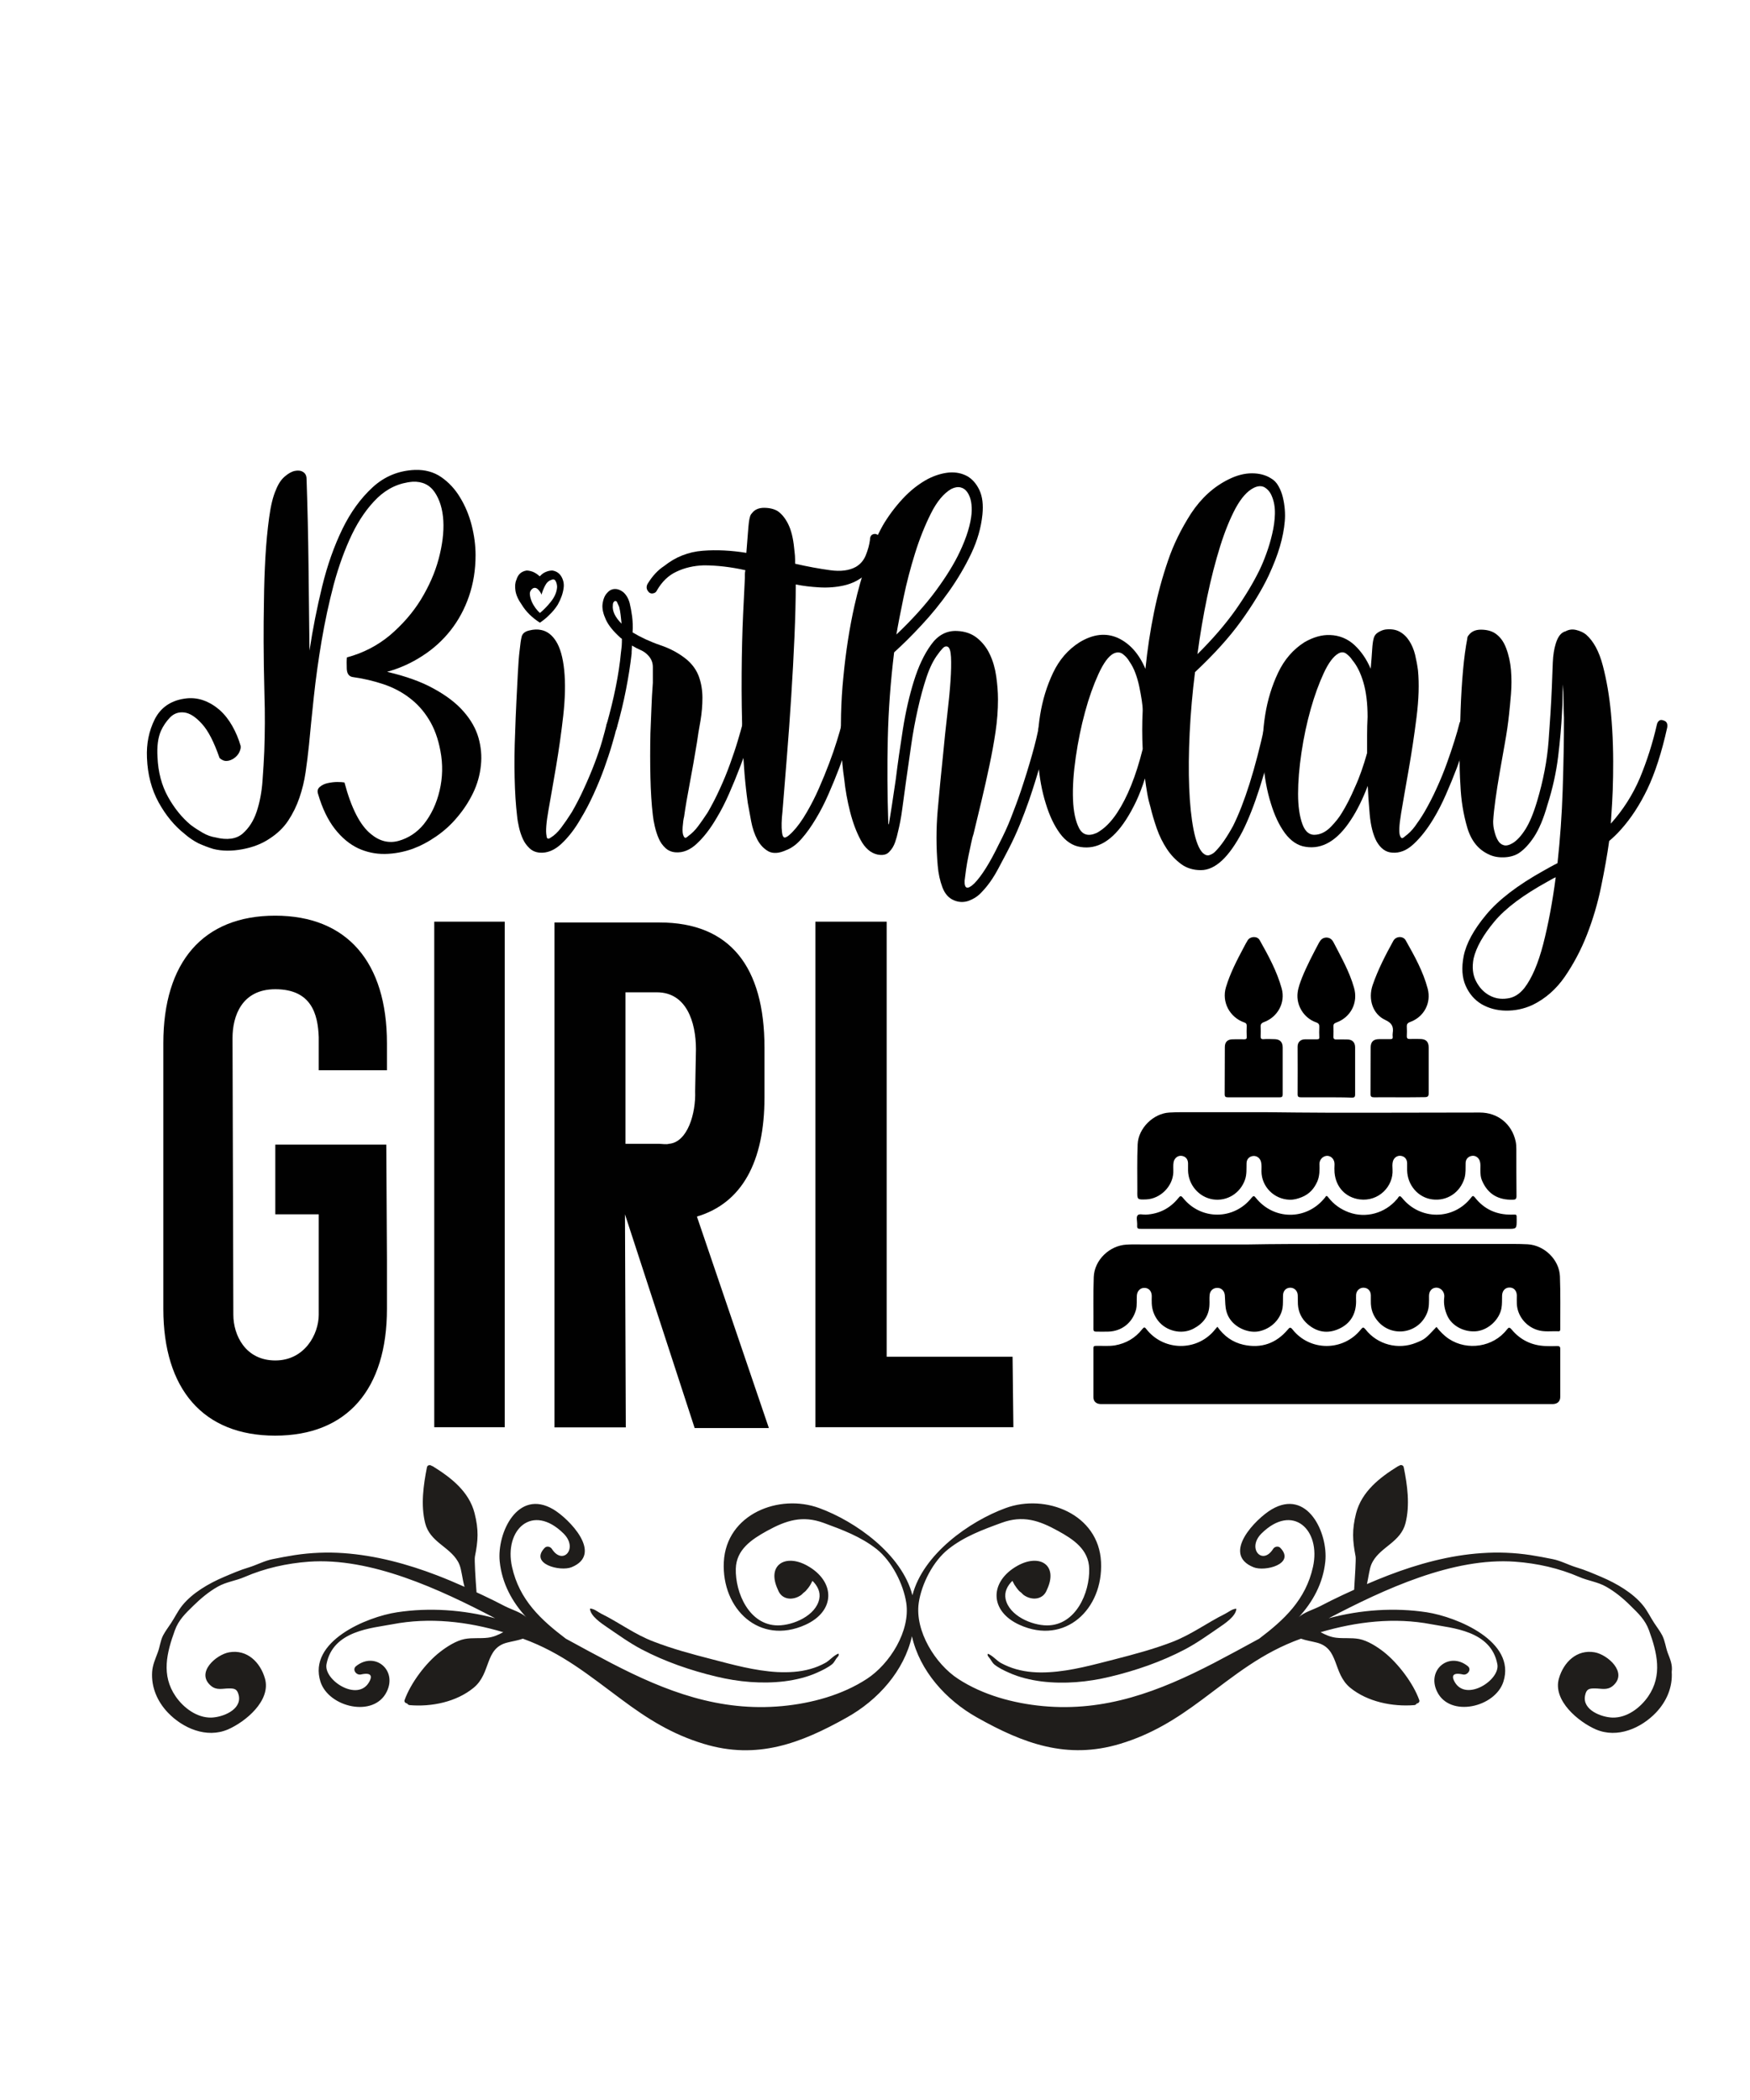 <?xml version="1.0" encoding="utf-8"?>
<!-- Generator: Adobe Illustrator 18.0.0, SVG Export Plug-In . SVG Version: 6.00 Build 0)  -->
<!DOCTYPE svg PUBLIC "-//W3C//DTD SVG 1.1//EN" "http://www.w3.org/Graphics/SVG/1.1/DTD/svg11.dtd">
<svg version="1.1" id="Layer_1" xmlns="http://www.w3.org/2000/svg" xmlns:xlink="http://www.w3.org/1999/xlink" x="0px" y="0px"
	 viewBox="0 0 1080 1296" enable-background="new 0 0 1080 1296" xml:space="preserve">
<g>
	<g>
		<path d="M818.8,767.7c35.4,0,70.9,0,106.3,0c5.9,0,11.8-0.1,17.7,0.2c10.3,0.6,19.5,9.5,19.9,19.8c0.4,10.8,0.2,21.6,0.2,32.4
			c0,0.7,0,1.5-1,1.5c-4.5-0.2-9,0.6-13.4-0.9c-7-2.3-12.1-8.8-12.4-16.1c-0.1-1.7,0-3.5,0-5.2c-0.1-3-2-4.9-4.6-4.8
			c-2.6,0-4.4,2-4.5,4.9c-0.1,2.6,0.1,5.2-0.4,7.9c-1.3,6.9-7.8,13.1-14.9,14.1c-7.6,1-15.6-3-18.5-9.5c-1.6-3.6-2.4-7.3-1.9-11.3
			c0.5-3.9-2.9-6.9-6.3-5.8c-1.9,0.6-3.1,2.4-3.1,4.9c0,3.5,0.2,7.1-1.2,10.5c-5.1,12.6-21.1,15.2-29.9,5.6
			c-3.4-3.7-4.9-7.9-4.8-12.9c0-1.2,0-2.5,0-3.7c-0.1-2.7-1.8-4.5-4.4-4.6c-2.4-0.1-4.5,1.7-4.7,4.3c-0.1,1.4,0,2.9,0,4.4
			c-0.1,7.6-3.5,13.4-10.4,16.6c-7.1,3.3-13.8,2.2-19.7-3c-3.6-3.2-5.5-7.3-5.8-12c-0.1-1.9,0-3.7-0.1-5.6c-0.1-2.8-2.1-4.7-4.6-4.7
			c-2.7,0-4.5,2-4.5,4.9c-0.1,2.6,0.1,5.1-0.3,7.7c-1.3,7-7,12.7-14.5,14.3c-6.5,1.3-14.4-2.1-18.1-7.8c-1.8-2.7-2.5-5.7-2.7-8.8
			c-0.1-1.9-0.2-3.7-0.3-5.6c-0.2-2.7-2.1-4.6-4.6-4.6c-2.6,0-4.6,1.7-4.8,4.5c-0.2,1.9,0,3.9-0.1,5.8c-0.2,7-3.8,11.7-9.9,14.9
			c-7.5,3.9-16.9,1.3-21.7-4.8c-2.5-3.2-3.8-6.7-4-10.7c-0.1-1.6,0-3.2,0-4.8c-0.1-3-1.9-4.9-4.6-4.9c-2.5,0-4.4,1.9-4.6,4.7
			c-0.2,2.9,0.2,5.8-0.5,8.7c-2.2,8.1-8.8,13.4-17.2,13.6c-2.5,0.1-5,0-7.5,0c-1.1,0-1.6-0.4-1.6-1.5c0.1-10.7-0.2-21.5,0.2-32.2
			c0.4-10.5,9.7-19.4,20.2-20c3.3-0.2,6.5-0.1,9.8-0.1c21.8,0,43.5,0,65.3,0C786.4,767.7,802.6,767.7,818.8,767.7z"/>
		<path d="M751.3,818.8c4.1,5.8,9.4,9.6,16.1,11.1c10.9,2.4,20.1-0.8,27.3-9.3c1.2-1.5,1.7-1.7,3-0.1c10.8,13.6,31.4,13.5,42.2-0.1
			c1.2-1.5,1.6-1.4,2.8,0c7.3,9.4,20.1,12.8,31.2,8.3c5.4-2.2,5.7-2.4,12.6-9.8c2.2,2.8,4.7,5.4,7.7,7.4c11.4,7.5,27.4,5,35.7-5.7
			c1.2-1.5,1.6-1.7,3-0.1c5.4,6.5,12.5,9.9,21,10.2c2.4,0.1,4.7,0.1,7.1,0c1.3,0,1.9,0.3,1.9,1.7c0,9.9,0,19.8,0,29.7
			c0,2.7-1.7,4.3-4.4,4.4c-0.8,0-1.7,0-2.5,0c-40,0-80,0-120,0c-51.6,0-103.1,0-154.7,0c-0.7,0-1.4,0-2.1,0
			c-2.8-0.1-4.4-1.7-4.4-4.2c0-10.1,0-20.2,0-30.4c0-1.2,0.7-1.3,1.6-1.3c3.9-0.1,7.8,0.3,11.6-0.3c6.9-1.2,12.6-4.5,16.9-10
			c1.2-1.5,1.6-1.3,2.6,0c10,12.8,29.1,13.9,40.5,2.3C749.1,821.5,750.1,820.1,751.3,818.8z"/>
		<g>
			<path d="M818.9,686.7c12,0,24,0,36,0c19.5,0,39-0.1,58.4-0.1c11.1,0,19.8,7.1,22.1,17.9c0.3,1.5,0.4,3,0.4,4.5
				c0,9.7,0,19.4,0.1,29.1c0,1.9-0.6,2.3-2.4,2.3c-8.7,0.2-15.1-3.3-18.7-11.4c-1.1-2.3-1.2-4.8-1.2-7.3c0-1.7,0.2-3.3-0.3-5
				c-0.6-2.1-2.5-3.6-4.6-3.4c-2.4,0.2-4.1,1.9-4.2,4.3c-0.1,3.2,0.2,6.4-0.7,9.5c-2.7,8.9-10.8,14.3-19.9,13.1
				c-8.7-1.1-15.3-8.8-15.5-17.9c0-1.5,0-3.1,0-4.6c-0.1-2.5-1.7-4.2-4.1-4.4c-2.2-0.2-4.1,1.3-4.7,3.5c-0.4,1.6-0.3,3.3-0.2,5
				c0.6,10.3-8.5,19.9-20.3,18.4c-8.4-1.1-14.7-7.3-15.5-16.6c-0.1-1.7-0.1-3.3,0-5c0.1-3-2-5.3-4.6-5.3c-2.5,0.1-4.7,2.2-4.7,5
				c0.1,3.6,0.2,7.2-1.3,10.8c-2,4.5-4.9,7.8-9.6,9.7c-2.5,1-4.9,1.7-7.6,1.6c-9.5-0.3-17.2-8-17.3-17.5c0-1.9,0.2-3.7-0.2-5.6
				c-0.5-2.5-2.6-4.1-4.9-3.9c-2.5,0.3-4.1,2-4.1,4.6c-0.1,3.3,0.2,6.6-0.9,9.9c-2.9,8.5-11.1,13.6-19.8,12.3
				c-8.6-1.3-15.2-8.9-15.4-17.8c0-1.5,0-3.1,0-4.6c-0.1-2.6-1.7-4.3-4.2-4.5c-2.2-0.2-4.2,1.5-4.7,3.8c-0.4,2.2-0.1,4.4-0.2,6.6
				c-0.4,8.5-8,16.1-16.6,16.5c-5.7,0.2-5.7,0.2-5.6-5.3c0-9.6-0.2-19.1,0.2-28.7c0.4-9.9,9.7-19.1,19.6-19.6c5-0.3,10-0.2,15-0.2
				c15.1,0,30.2,0,45.3,0C794.2,686.6,806.6,686.6,818.9,686.7C818.9,686.6,818.9,686.6,818.9,686.7z"/>
			<path d="M818.8,758.4c-37.9,0-75.8,0-113.8,0c-3.3,0-3.3,0-3.2-3.2c0-1.8-0.7-4,0.3-5.2c1-1.1,3.3-0.3,5-0.4
				c8.2-0.4,14.9-3.8,20.1-10.2c1.1-1.4,1.6-1.7,2.9-0.1c11,13.8,31.4,13.7,42.3-0.1c1.1-1.3,1.5-1.4,2.6,0
				c10.9,13.7,30.7,14,42,0.7c0.3-0.4,0.7-0.7,0.9-1.1c0.6-1.1,1.1-0.8,1.8,0.1c3.3,4.3,7.6,7.4,12.8,9.3
				c10.5,3.8,22.2,0.5,29.4-7.9c0.3-0.3,0.6-0.6,0.8-1c0.9-1.5,1.5-1.3,2.6,0c11.1,13.8,31.6,13.8,42.5-0.1c0.9-1.2,1.3-1.6,2.5-0.1
				c5.7,7.2,13.2,10.6,22.4,10.5c3.5,0,3.3-0.6,3.3,3.1c0,5.7,0,5.7-5.6,5.7c-22.7,0-45.5,0-68.2,0
				C847.6,758.4,833.2,758.4,818.8,758.4z"/>
			<path d="M818.7,677.2c-5.3,0-10.5,0-15.8,0c-1.5,0-2.1-0.3-2.1-1.9c0.1-9.8,0-19.5,0-29.3c0-2.9,1.8-4.6,4.7-4.6
				c2.4,0,4.9,0,7.3,0c1.1,0,1.5-0.3,1.4-1.4c-0.1-2-0.1-4,0-6c0.1-1.7-0.3-2.5-2.1-3.1c-7.5-2.7-12.2-10.4-11.3-18.2
				c0.4-3.3,1.6-6.4,2.8-9.5c3-7.4,6.7-14.4,10.4-21.4c1-1.8,2.2-3.1,4.5-3.2c2.2,0,3.6,1.2,4.5,3c4.7,9.1,9.8,18,12.6,27.9
				c2.7,9.2-1.9,18.3-11,21.6c-1.3,0.5-1.7,1-1.7,2.4c0.1,2,0.1,4,0,6c-0.1,1.7,0.6,2.1,2.1,2c2.1-0.1,4.3,0,6.4,0
				c3.1,0,4.9,1.7,4.9,4.9c0,9.7,0,19.4,0,29.1c0,1.7-0.7,1.9-2.1,1.9C829.4,677.2,824,677.2,818.7,677.2
				C818.7,677.2,818.7,677.2,818.7,677.2z"/>
			<path d="M863.5,677.2c-5.1,0-10.3-0.1-15.4,0c-1.6,0-2.3-0.3-2.3-2.1c0.1-9.6,0-19.1,0.1-28.7c0-3.4,1.7-5.1,5.1-5.1
				c2.4,0,4.7,0,7.1,0c1.1,0,1.5-0.4,1.4-1.4c-0.1-0.8-0.1-1.5,0-2.3c0.6-3.9-0.4-6.2-4.5-8.1c-7.9-3.6-10.8-12.9-7.9-21.5
				c3.3-9.6,7.9-18.5,12.8-27.4c1.6-2.9,6-3.1,7.6-0.3c5.4,9.6,10.8,19.2,13.6,29.9c2.3,8.8-2.3,17.4-10.8,20.5
				c-1.7,0.6-2.2,1.4-2.1,3.1c0.1,1.8,0.1,3.6,0,5.4c-0.1,1.7,0.6,2.1,2.1,2c2-0.1,4,0,6,0c3.7,0,5.4,1.6,5.4,5.3
				c0,9.4,0,18.8,0,28.2c0,1.9-0.6,2.4-2.5,2.4C874.1,677.2,868.8,677.2,863.5,677.2L863.5,677.2z"/>
			<path d="M773.9,677.2c-5.3,0-10.7,0-16,0c-1.5,0-2.1-0.3-2.1-1.9c0.1-9.7,0-19.4,0.1-29.1c0-3.2,1.7-4.8,4.9-4.8
				c2.4,0,4.7-0.1,7.1,0c1.2,0,1.6-0.4,1.5-1.6c-0.1-2.2-0.1-4.4,0-6.7c0-1.1-0.3-1.7-1.5-2.1c-8.9-3.1-14.1-12.5-11.3-21.8
				c2.6-8.6,6.7-16.5,10.9-24.4c0.8-1.5,1.6-3.1,2.5-4.5c1.6-2.6,6-2.7,7.4-0.1c5.4,9.6,10.7,19.3,13.6,29.9
				c2.4,8.7-2.5,17.6-11,20.7c-1.6,0.6-2.1,1.4-2,3c0.1,1.8,0.1,3.6,0,5.4c-0.1,1.6,0.3,2.3,2,2.1c2.1-0.2,4.3,0,6.4,0
				c3.4,0,5.2,1.7,5.2,5.1c0,9.6,0,19.3,0,28.9c0,1.7-0.6,1.9-2,1.9C784.4,677.2,779.2,677.2,773.9,677.2L773.9,677.2z"/>
		</g>
	</g>
	<g>
		<path fill="#1F1D1B" d="M364.1,992.7c0.1,4.6,7.3,9.3,10.5,11.5c7.1,4.8,13.8,9.7,21.4,13.7c14.5,7.6,30.2,13,46.1,16.8
			c13.7,3.3,28.1,4.6,42.1,2.9c6.9-0.9,13.8-2.5,20.2-5.4c3.1-1.4,6.5-3,9.2-5.2c1.1-0.9,1.7-2.3,2.5-3.4c0.5-0.8,2.2-2,1.3-3.1
			c-3,1.2-5.2,4.1-8,5.7c-2.9,1.6-6,2.9-9.3,3.8c-6.6,1.9-13.6,2.2-20.4,1.9c-13.9-0.8-27.3-4.5-40.7-8c-12-3.1-24-6.3-35.6-10.8
			c-11.9-4.5-21.3-11.8-32.5-17.3C368.9,994.8,366.8,992.8,364.1,992.7z"/>
		<path fill="#1F1D1B" d="M1029.2,1020c-1.3-3.6-1.6-7.3-3.4-10.8c-1.4-2.6-3.2-5-4.8-7.4c-2.4-3.6-4.3-7.7-7-11
			c-6.3-7.8-16.4-13.6-25.5-17.5c-5.2-2.2-10.2-4.4-15.6-6c-5-1.5-9.6-4.1-14.7-5.1c-4.5-0.9-9.1-1.8-13.7-2.5
			c-9.9-1.5-20-1.9-30-1.2c-19.8,1.3-39.2,6.6-57.7,13.7c-4.4,1.7-8.8,3.5-13.2,5.4c1-4.4,1.5-9.2,2.7-12.1c0.3-0.7,0.6-1.3,1-2
			c5.3-9.1,17.1-11.9,20.1-23.5c2.8-11.1,1.2-23.3-1.1-34.5c-0.3-1.5-2.1-1.7-3-0.8c-0.2,0-0.4,0.1-0.6,0.2
			c-11.3,7-22.3,15.6-25.8,29c-2.6,10.3-2.2,16.7-0.3,26.7c0.3,1.5-0.4,12.8-0.9,20.5c-2.4,1.1-4.8,2.2-7.2,3.3
			c-4.7,2.2-9.3,4.5-13.9,6.9c-3.7,1.9-10.4,3.9-13.2,6.9c8.8-9.6,15.1-21,16.5-34.5c1.8-17.6-11-45.2-33.1-32.2
			c-9.7,5.7-31.3,27.6-11.2,35.7c7,2.9,26-2,16.6-11.9c-1.3-1.4-3.6-0.9-4.5,0.6c-6.6,10.5-16.4-0.3-7.2-9.5
			c19.2-19,36.9-2.4,31.8,20.6c-4.5,20.4-17.9,32.7-33.2,44.3c-9.5,5.2-18.9,10.3-28.1,15.1c-33.8,17.5-66.9,30.1-105.4,26.5
			c-18.1-1.7-37-6.8-52.3-16.8c-14-9.1-26.8-29.5-24.3-46.9c1.7-11.7,8.9-25.8,18.3-33.2c9.7-7.7,21-11.9,32.8-16.2
			c13.1-4.8,23-1.6,34.9,5c9.5,5.2,18.9,11.5,19.2,23.3c0.4,15-8.4,35-26,35c-9.5,0-23.4-6-25.6-16.3c-0.9-4.3,1.1-8.2,4.2-11.2
			c0.4,0.8,0.8,1.6,1.2,2.3c0.9,1.4,1.9,2.8,3,4c0.5,0.5,1.2,0.9,1.8,1.4c-1.3-1,0.9,1,0.9,1c5,3.6,12.1,3.1,14.4-3.2
			c7.2-15.2-4.4-22.5-18.2-14.8c-17.3,9.7-17.5,28,1.4,36.5c28,12.6,51.6-9.7,50.2-38.8c-1.4-29.7-34.2-42.4-58.9-33.3
			c-22.4,8.2-51,28.5-57.5,53.8c-6.5-25.3-35.1-45.6-57.5-53.8c-24.7-9.1-57.4,3.6-58.9,33.3c-1.4,29.1,22.1,51.4,50.2,38.8
			c18.9-8.5,18.7-26.8,1.4-36.5c-13.7-7.7-25.4-0.4-18.2,14.8c2.3,6.4,9.4,6.8,14.4,3.2c0,0,2.2-2,0.9-1c0.6-0.4,1.3-0.9,1.8-1.4
			c1.1-1.2,2.2-2.6,3-4c0.4-0.7,0.8-1.5,1.2-2.3c3.1,3,5.1,6.9,4.2,11.2c-2.1,10.3-16.1,16.3-25.5,16.3c-17.6,0-26.4-20-26-35
			c0.3-11.8,9.8-18.1,19.2-23.3c12-6.6,21.9-9.7,34.9-5c11.7,4.3,23,8.5,32.8,16.2c9.4,7.5,16.5,21.5,18.3,33.2
			c2.6,17.4-10.2,37.7-24.3,46.9c-15.3,10-34.2,15.1-52.3,16.8c-38.6,3.6-71.7-9-105.4-26.5c-9.2-4.8-18.6-9.9-28.1-15.1
			c-15.3-11.6-28.7-23.9-33.2-44.3c-5.1-23,12.6-39.6,31.8-20.6c9.3,9.2-0.5,20-7.2,9.5c-1-1.5-3.2-2-4.5-0.6
			c-9.4,9.9,9.6,14.7,16.6,11.9c20-8.1-1.6-30-11.2-35.7c-22-13-34.9,14.6-33.1,32.2c1.4,13.5,7.7,25,16.5,34.5
			c-2.8-3-9.5-5-13.2-6.9c-4.6-2.4-9.2-4.7-13.9-6.9c-1.2-0.6-2.5-1.1-3.7-1.7c-0.6-7.6-1.4-20.4-1-22.1c2-9.9,2.4-16.4-0.2-26.7
			c-3.4-13.4-14.5-22-25.8-29c-0.2-0.1-0.4-0.2-0.6-0.2c-0.9-0.8-2.7-0.7-3,0.8c-2.2,11.1-3.9,23.3-1.1,34.5
			c2.9,11.6,14.8,14.4,20.1,23.5c0.4,0.6,0.7,1.3,1,2c1.4,3.3,1.8,9,3.2,13.8c-5.6-2.5-11.3-4.9-17-7.1
			c-18.5-7.1-37.9-12.3-57.7-13.7c-10-0.7-20.1-0.3-30,1.2c-4.6,0.7-9.2,1.6-13.7,2.5c-5.1,1-9.8,3.6-14.7,5.1
			c-5.4,1.6-10.4,3.8-15.6,6c-9.1,3.9-19.2,9.7-25.5,17.5c-2.7,3.3-4.6,7.4-7,11c-1.6,2.4-3.4,4.8-4.8,7.4c-1.8,3.5-2,7.2-3.4,10.8
			c-1.5,4-3.1,7.5-3.4,11.8c-0.6,9.5,3.2,18.2,9.6,25c9.2,9.7,23.9,16.2,37.2,10.5c10.6-4.6,26.8-17.7,22.8-31.5
			c-2.9-10-11-18-22-16.1c-8.1,1.4-20.8,12.5-11.4,20.6c3.6,3.1,7.1,1.7,11.3,1.7c3.4,0,5.1,0.3,6,4.5c1.7,8.8-10.1,13.3-17,13.5
			c-8.9,0.2-17.2-6.1-22-13.1c-9-13.1-5.5-26.9-0.5-40.7c2.4-6.6,6.6-10.5,11.5-15.3c4.5-4.4,9.5-8.6,15-11.7c5.3-3,11.1-3.6,16.6-6
			c12.5-5.4,26-8.4,39.5-9.4c38.4-2.8,80.9,17,115.1,34.9c-19.8-5.3-40.7-6.7-60.5-3.7c-18.7,2.8-55.3,18-47.3,42.9
			c5.1,15.8,33,22.4,40.9,6.1c6.6-13.5-7.5-25-19-15.7c-2.5,2.1,0.2,5.7,3,5.1c7.2-1.6,6.9,1.6,5.1,4.7c-7.1,12.4-28.1-1.2-26.3-11
			c3.9-21,28.4-22.3,40.7-24.7c22.9-4.4,46.2-1.7,68.4,4.9c-1.5,0.8-3.1,1.6-4.7,2.2c-1.6,0.6-3.2,1-4.8,1.2
			c-4.8,0.6-9.5-0.1-14.3,0.8c-5.2,1-11,4.7-15.1,7.9c-8.9,6.8-18.3,19.4-22,29.8c-0.4,1.1,0.6,2,1.6,2.1c0.3,0.5,0.8,0.9,1.4,1
			c13.5,1.2,28.9-1.9,39.6-10.7c11-9,6.6-24.4,20.8-27.9c3.1-0.8,6.6-1.3,9.6-2.4c24.2,8.8,40.6,22.5,61,37.6
			c16.1,12,31.1,21.4,50.6,27.3c32.8,10,59.8-0.2,88.4-16.3c19.3-10.8,35.3-28.8,40.1-50.1c4.8,21.3,20.9,39.3,40.1,50.1
			c28.6,16.1,55.5,26.2,88.4,16.3c19.5-5.9,34.5-15.3,50.6-27.3c20.4-15.2,36.8-28.9,61-37.6c3,1.1,6.5,1.6,9.6,2.4
			c14.2,3.5,9.8,18.8,20.8,27.9c10.7,8.7,26.1,11.8,39.6,10.7c0.7-0.1,1.2-0.5,1.4-1c1,0,2-1,1.6-2.1c-3.7-10.4-13.2-22.9-22-29.8
			c-4.1-3.2-9.9-6.9-15.1-7.9c-4.9-0.9-9.5-0.2-14.3-0.8c-1.6-0.2-3.2-0.6-4.8-1.2c-1.6-0.6-3.2-1.4-4.7-2.2
			c22.2-6.5,45.5-9.3,68.4-4.9c12.4,2.4,36.8,3.7,40.7,24.7c1.8,9.7-19.2,23.3-26.3,11c-1.8-3.1-2.1-6.3,5.1-4.7
			c2.7,0.6,5.5-3,3-5.1c-11.5-9.3-25.6,2.2-19,15.7c7.9,16.2,35.8,9.7,40.9-6.1c8-24.9-28.6-40-47.3-42.9c-19.8-3-40.7-1.6-60.5,3.7
			c34.2-17.9,76.7-37.7,115.1-34.9c13.6,1,27,4,39.5,9.4c5.5,2.4,11.3,3,16.6,6c5.5,3.1,10.5,7.2,15,11.7c4.9,4.8,9.1,8.7,11.5,15.3
			c5,13.8,8.4,27.7-0.5,40.7c-4.9,7.1-13.1,13.3-22,13.1c-6.9-0.2-18.7-4.7-17-13.5c0.8-4.2,2.5-4.5,6-4.5c4.2,0,7.7,1.4,11.3-1.7
			c9.3-8.1-3.4-19.2-11.4-20.6c-11-1.9-19.1,6.1-22,16.1c-4,13.7,12.2,26.9,22.8,31.5c13.3,5.7,28-0.8,37.2-10.5
			c6.4-6.8,10.2-15.5,9.6-25C1032.3,1027.4,1030.7,1023.9,1029.2,1020z"/>
		<path fill="#1F1D1B" d="M688.1,1024c-13.4,3.4-26.8,7.2-40.7,8c-6.8,0.4-13.8,0-20.4-1.9c-3.2-0.9-6.3-2.2-9.3-3.8
			c-2.8-1.6-5-4.5-8-5.7c-0.8,1,0.8,2.3,1.3,3.1c0.8,1.1,1.5,2.5,2.5,3.4c2.7,2.2,6,3.8,9.2,5.2c6.4,2.9,13.3,4.5,20.2,5.4
			c14,1.7,28.4,0.4,42.1-2.9c15.9-3.8,31.6-9.2,46.1-16.8c7.6-4,14.4-8.9,21.4-13.7c3.2-2.2,10.4-6.9,10.5-11.5
			c-2.6,0.1-4.8,2.1-7,3.2c-11.1,5.5-20.6,12.7-32.5,17.3C712.1,1017.7,700.1,1020.9,688.1,1024z"/>
	</g>
	<g>
		<g>
			<path fill="#010101" d="M238.8,777.2v30.6c0,49.5-24.5,78.2-69,78.2c-44.4,0-69-28.7-69-78.2V643.8c0-50,24.5-78.7,69-78.7
				c44.4,0,69,28.7,69,78.7v16.7h-42.1v-20.4c-0.5-14.4-4.6-29.6-26.8-29.6c-20.8,0-26.4,16.7-26.4,30.1l0.5,170.8
				c0,12.5,7.4,28.2,25.9,28.2c18.1,0,26.8-16.2,26.8-28.2v-62h-26.8v-43h68.5L238.8,777.2z"/>
			<path fill="#010101" d="M268,880.8v-312h43.5v312H268z"/>
			<path fill="#010101" d="M474.5,881.3h-45.8l-43-131.9l0.5,131.5h-44V569.3h64.8c43.5,0,64.8,27.3,64.8,77.3v30.6
				c0,39.8-13.9,65.3-41.7,73.6L474.5,881.3z M386,705.9h20.8c1.4,0,4.6,0.5,6,0c11.6-0.9,16.7-19,16.2-32.4l0.5-25.9
				c0-17.1-6-35.2-24.1-35.2H386V705.9z"/>
			<path fill="#010101" d="M624.9,837.3l0.5,43.5H503.2v-312h44v268.5H624.9z"/>
		</g>
	</g>
	<g>
		<g>
			<path fill="#010101" d="M113.9,514.6c-6.2-4.9-11.6-11.4-16-19.4c-4.4-8-6.8-17.2-7.2-27.5c-0.4-8.7,1.2-16.6,4.8-23.8
				c3.6-7.1,9.7-11.4,18.1-12.7c4.2-0.7,8.2-0.3,11.9,1c3.7,1.3,7.1,3.4,10.1,6c3,2.7,5.6,6,7.8,9.9c2.2,3.9,3.9,8,5.1,12.2
				c0.2,1.1-0.1,2.4-0.8,3.9c-0.7,1.5-1.8,2.7-3.2,3.7c-1.4,1-2.9,1.6-4.5,1.7c-1.6,0.1-3.1-0.5-4.5-1.8c-3.4-9.8-7-16.9-10.9-21.1
				c-3.8-4.2-7.4-6.6-10.9-7c-3.4-0.4-6.3,0.6-8.7,3c-2.4,2.5-4.3,5.3-5.7,8.4c-1.8,4.2-2.5,9.6-2.1,16.1c0.4,9.4,2.6,17.6,6.5,24.6
				c3.9,7,8.6,12.8,14,17.3c2.4,1.8,4.9,3.4,7.5,4.9c2.6,1.5,5.2,2.4,7.8,2.8c7.2,1.8,12.8,1,16.7-2.3c3.9-3.4,6.8-7.9,8.7-13.6
				c1.9-5.7,3.1-12,3.6-18.9c0.5-6.9,0.9-13.1,1.1-18.4c0.4-11.4,0.5-23.1,0.1-35.2c-0.3-12.1-0.5-22.8-0.5-32.2
				c0-7.8,0-16.3,0.2-25.5c0.1-9.2,0.4-18.1,0.9-27c0.5-8.8,1.3-16.9,2.3-24.3c1-7.4,2.4-13.1,4.2-17.1c1.4-3.6,3.2-6.3,5.4-8.2
				c2.2-1.9,4.3-3.1,6.3-3.5c2-0.4,3.7-0.2,5.1,0.7c1.4,0.9,2.1,2.3,2.1,4.4c0.6,17.6,1,35.3,1.2,52.9c0.2,17.6,0.4,35.3,0.6,52.9
				c2-13.2,4.6-26.4,7.8-39.5c3.2-13.2,7.4-25,12.5-35.5c5.1-10.5,11.4-19.1,18.7-25.8c7.3-6.7,16-10.3,26.1-10.7
				c6.2-0.2,11.7,1.3,16.3,4.5c4.6,3.2,8.5,7.4,11.6,12.6c3.1,5.1,5.5,10.8,7.1,17.1c1.6,6.3,2.4,12.4,2.4,18.4
				c0,9.2-1.4,17.6-4.1,25.5c-2.7,7.8-6.5,14.8-11.3,20.9c-4.8,6.1-10.6,11.4-17.3,15.7c-6.7,4.4-14,7.7-21.9,9.9
				c11.5,2.7,21.1,6.1,28.8,10.4c7.7,4.2,13.9,8.9,18.4,14.1c4.5,5.1,7.6,10.6,9.2,16.2c1.6,5.7,2.1,11.3,1.5,16.9
				c-0.6,6-2.2,11.7-4.8,17.1c-2.6,5.4-5.8,10.3-9.7,14.9c-3.8,4.6-8.1,8.5-13,11.9s-9.7,5.9-14.5,7.7c-5.6,2-11.4,3.1-17.2,3.2
				c-5.8,0.1-11.4-1.1-16.6-3.5c-5.2-2.5-10-6.4-14.3-11.9c-4.3-5.5-7.8-12.7-10.4-21.6c-0.6-1.8-0.3-3.2,1.1-4.4
				c1.3-1.1,2.9-1.9,4.8-2.3c1.9-0.4,3.9-0.7,5.9-0.7c2,0,3.5,0.1,4.5,0.3c4.2,15.9,9.7,26.5,16.3,31.8c5.4,4.5,11.2,5.9,17.2,4.2
				c6-1.7,11.2-5.1,15.4-10.2c4.6-5.8,7.9-12.7,9.8-20.8c1.9-8,2.1-16.2,0.5-24.5c-1.4-7.6-3.8-14.1-7.1-19.4
				c-3.3-5.4-7.3-9.8-12.1-13.4c-4.7-3.6-10.1-6.4-16.1-8.4c-6-2-12.4-3.5-19-4.4c-2.2-0.4-3.4-2.2-3.5-5.2c-0.1-3-0.1-5.3,0.1-6.9
				c10.1-2.7,18.9-7.3,26.6-13.7c7.6-6.5,14-13.8,19-21.9c5-8.2,8.7-16.5,11-25.1c2.3-8.6,3.3-16.5,2.9-23.6
				c-0.4-7.1-2.2-13-5.3-17.6c-3.1-4.6-7.7-6.8-13.7-6.5c-8.2,0.7-15.4,4-21.6,9.9c-6.1,5.9-11.4,13.5-15.8,22.6
				c-4.4,9.2-8.1,19.4-11.2,30.8c-3,11.4-5.5,23-7.5,34.8c-2,11.8-3.6,23.3-4.8,34.5c-1.2,11.2-2.2,21.1-3,29.8
				c-0.6,5.8-1.3,11.4-2.1,16.9c-0.8,5.5-2.1,10.7-3.8,15.7c-1.7,5-4,9.7-6.9,14.1c-2.9,4.4-6.8,8.1-11.6,11.2
				c-4.6,3.1-10.2,5.3-16.7,6.5c-6.5,1.2-12.5,1.2-18-0.2c-3-0.9-6.1-2.1-9.2-3.5C119.7,519,116.7,517.1,113.9,514.6z"/>
			<path fill="#010101" d="M339.9,516.9c2.2-1.3,4.4-3.4,6.5-6.2c2.1-2.8,4.3-6,6.5-9.5c2.6-4.5,5.1-9.3,7.5-14.6
				c2.4-5.2,4.6-10.4,6.5-15.4c1.9-5,3.5-9.7,4.7-13.9c1.2-4.2,2.1-7.6,2.7-10.1c0.8-2.5,2.2-3.4,4.2-2.7c0.8,0.2,1.5,0.7,2,1.5
				c0.5,0.8,0.6,1.7,0.1,2.8c-0.6,2.7-1.6,6.3-2.9,10.7c-1.3,4.5-2.9,9.3-4.8,14.6c-1.9,5.3-4.1,10.6-6.6,16.1
				c-2.5,5.5-5.2,10.6-8,15.2c-3.6,6.3-7.6,11.4-11.9,15.4c-4.3,4-8.8,5.8-13.4,5.4c-2.4-0.2-4.5-1.1-6.2-2.7
				c-1.7-1.6-3.1-3.5-4.1-5.7c-1-2.2-1.8-4.6-2.4-7.2c-0.6-2.6-1-5-1.2-7.2c-0.8-6.7-1.3-14.5-1.5-23.5c-0.2-8.9-0.1-18.1,0.3-27.5
				c0.2-6.7,0.5-13.2,0.8-19.6s0.6-12.2,0.9-17.6c0.3-5.4,0.6-10,1.1-13.9c0.4-3.9,0.8-6.6,1.2-8.2c0.4-2,2-3.4,4.7-4
				c2.7-0.7,5.2-0.8,7.4-0.3c3.6,0.7,6.7,3,9.2,7s4.2,9.9,5,17.8c0.8,8,0.6,17.4-0.6,28.1c-1.2,10.7-2.7,21.1-4.4,31.2
				c-1.7,10.1-3.3,19-4.7,27c-1.4,7.9-1.8,13.2-1.2,15.9C337.4,517.7,338.3,518.1,339.9,516.9z M333.2,384.3
				c-4.8-3.1-8.6-6.8-11.2-11.1c-2.2-3.1-3.5-6-3.9-8.7c-0.4-2.7-0.2-4.9,0.6-6.7c1-3.4,3.1-5.2,6.3-5.7c1.2,0,2.5,0.3,3.9,0.8
				c1.4,0.6,2.8,1.5,4.2,2.8c1.2-1.3,2.5-2.3,3.9-2.8c1.4-0.6,2.7-0.8,3.9-0.8c2.6,0.4,4.5,1.8,5.7,4c1.2,2.2,1.6,4.6,1.2,7
				c-0.4,3.1-1.6,6.5-3.6,10.1c-1.6,2.5-3.3,4.5-5.1,6.2C337.5,381.1,335.5,382.7,333.2,384.3z M328.7,363.2
				c-1.2,0.9-1.8,2.1-1.7,3.5c0.1,1.5,0.5,2.9,1.1,4.4c0.6,1.5,1.4,2.8,2.4,4.2c1,1.3,1.9,2.3,2.7,3c2.2-1.8,4.5-4.1,6.8-7
				c2.3-2.9,3.6-5.9,3.8-9c0-1.3-0.3-2.6-0.9-3.7c-0.6-1.1-1.5-1.3-2.7-0.7c-1.6,0.5-2.9,1.7-3.9,3.7c-1,2-1.7,3.8-2.1,5.4
				c-0.4-1.1-1.1-2.2-2.1-3.2C331,362.7,329.9,362.5,328.7,363.2z"/>
			<path fill="#010101" d="M430.1,458.3c-1.4,8.7-2.9,17-4.4,25c-1.5,7.9-2.7,14.8-3.5,20.6c-0.4,1.6-0.7,3.7-0.9,6.4
				c-0.2,2.7,0,4.6,0.6,5.7c0.4,0.9,0.9,1.2,1.4,1c0.5-0.2,1-0.6,1.4-1c2.2-1.6,4.3-3.6,6.2-6.2c1.9-2.6,3.9-5.4,5.9-8.5
				c2.6-4.5,5.1-9.3,7.5-14.6c2.4-5.2,4.5-10.4,6.3-15.4c1.8-5,3.4-9.7,4.7-14.1c1.3-4.4,2.3-7.8,2.9-10.2c0.8-2.5,2.1-3.4,3.9-2.7
				c1,0.2,1.8,0.7,2.3,1.5c0.5,0.8,0.6,1.7,0.1,2.8c-0.6,2.7-1.6,6.2-2.9,10.6c-1.3,4.4-3,9.2-5,14.4c-2,5.3-4.2,10.6-6.6,16.1
				c-2.4,5.5-5,10.6-7.8,15.2c-3.8,6.5-7.8,11.7-12.1,15.7c-4.2,4-8.7,5.8-13.3,5.4c-2.4-0.2-4.5-1.1-6.2-2.7
				c-1.7-1.6-3.1-3.5-4.1-5.9c-1-2.3-1.8-4.8-2.4-7.4c-0.6-2.6-1-4.9-1.2-6.9c-0.8-6.7-1.3-14.5-1.5-23.3c-0.2-8.8-0.2-17.9,0-27.3
				c0.2-4.5,0.4-9.4,0.6-14.9c0.2-5.5,0.5-10.9,0.9-16.2c0-3.8,0-7,0-9.7s-0.9-5-2.7-7c-1.4-1.6-3-2.7-4.8-3.5
				c-1.8-0.8-3.6-1.7-5.4-2.8c0,0.9-0.1,1.7-0.1,2.5c-0.1,0.8-0.1,1.6-0.1,2.5c-0.8,7.1-2,14.6-3.5,22.3c-1.5,7.7-3.4,15.5-5.6,23.3
				c-0.4,2.2-1.7,3.1-3.9,2.7c-2-0.7-2.8-2.2-2.4-4.7c2.2-7.8,4.1-15.5,5.6-23c1.5-7.5,2.6-14.6,3.2-21.3c0.2-1.6,0.4-3,0.5-4.4
				c0.1-1.3,0.1-2.7,0.1-4c-0.2-0.2-0.4-0.4-0.6-0.5c-0.2-0.1-0.4-0.3-0.6-0.5c-4.2-3.8-7.1-7.4-8.7-10.9c-1.6-3.5-2.3-6.5-2.1-9.2
				c0.4-3.4,1.4-5.8,3-7.4c1.4-1.6,3-2.3,4.8-2.3c1.8,0,3.5,0.7,5.1,2c1.8,1.6,3.1,3.8,3.9,6.7c0.6,2.5,1.1,5.2,1.5,8.2
				c0.4,3,0.5,6.3,0.3,9.9c5.2,3.1,11,5.8,17.2,7.9c6.2,2.1,11.7,5.1,16.3,8.9c3.6,3.1,6.1,6.7,7.5,10.7c1.4,4,2.1,8.3,2.1,12.9
				c0,4.6-0.4,9.3-1.2,14.1C431.4,449.5,430.7,454.1,430.1,458.3z M378.2,373.5c-0.4,3.6,1.4,7.4,5.4,11.4c-0.2-2-0.4-3.9-0.6-5.5
				c-0.2-1.7-0.5-3.3-0.9-4.9c-0.4-0.9-0.7-1.6-0.9-2c-0.2-0.4-0.4-0.9-0.6-1.3c-0.8-0.4-1.3-0.4-1.5,0
				C378.5,371.6,378.2,372.4,378.2,373.5z"/>
			<path fill="#010101" d="M400.8,365.8c-1.8-1.6-2.2-3.4-1.2-5.4c3-4.9,6.4-8.6,10.3-11.1c7-5.6,14.9-8.7,23.7-9.4
				c8.7-0.7,17.8-0.2,27,1.3c0.4-5.4,0.8-10,1.1-13.9c0.3-3.9,0.6-6.6,1.1-8.2c0.2-0.9,0.6-1.7,1.2-2.3c1.6-2.2,4.1-3.4,7.5-3.4
				c3.4,0,6.2,0.7,8.4,2c2.6,1.8,4.8,4.5,6.6,8.2c1.8,3.7,3,8.5,3.6,14.6c0.2,1.6,0.3,3.1,0.5,4.7c0.1,1.6,0.1,3.2,0.1,5
				c7.8,1.8,15,3.1,21.6,4c6.5,0.9,11.8,0.2,15.8-2c2.8-1.6,4.9-4,6.2-7.2c1.3-3.2,2.2-6.4,2.6-9.5c0-2.5,1.1-3.7,3.3-3.7
				c1,0.2,1.8,0.7,2.4,1.3s0.8,1.6,0.6,2.7c0,1.3-0.1,2.7-0.3,4c-0.2,1.3-0.5,2.6-0.9,3.7c-1.6,6-4.3,10.6-8.1,13.7
				c-3.8,3.1-8.1,5.3-13,6.4c-4.8,1.1-9.9,1.5-15.2,1.2c-5.3-0.3-10.2-0.9-14.6-1.8c0,9.6-0.3,20.4-0.8,32.3
				c-0.5,12-1.2,24.2-2,36.9c-0.8,12.6-1.7,25.1-2.7,37.4c-1,12.3-1.9,23.5-2.7,33.5c-0.6,5.4-0.7,9.6-0.3,12.7
				c0.2,2.2,0.8,3.4,1.8,3.4c0.8-0.2,1.7-0.7,2.6-1.5c0.9-0.8,1.7-1.5,2.3-2.2c2.8-2.9,5.7-6.9,8.7-12.1c2.6-4.5,5.1-9.3,7.4-14.6
				c2.3-5.2,4.4-10.4,6.3-15.4c1.9-5,3.5-9.7,4.8-13.9c1.3-4.2,2.3-7.6,2.9-10.1c0.2-1.1,0.6-2,1.4-2.5c0.7-0.6,1.6-0.6,2.6-0.2
				c1,0.2,1.8,0.7,2.3,1.5c0.5,0.8,0.6,1.7,0.1,2.8c-0.6,2.7-1.6,6.3-2.9,10.7c-1.3,4.5-3,9.3-5,14.6c-2,5.3-4.2,10.6-6.6,16.1
				c-2.4,5.5-5,10.6-7.8,15.2c-2.8,4.7-5.7,8.8-8.7,12.2c-3,3.5-6.2,5.9-9.7,7.2c-4.4,2-8,2.2-10.9,0.7c-2.8-1.6-5.1-4-6.8-7.2
				c-1.7-3.2-3-7-3.8-11.2c-0.8-4.2-1.5-8-2.1-11.4c-1.6-11.2-2.7-23.9-3.2-38.2c-0.5-14.3-0.7-28.2-0.6-41.7
				c0.1-13.5,0.4-25.7,0.9-36.5c0.5-10.8,0.9-18.4,1.1-22.6c0-0.7,0-1.4,0-2.2c0-0.8,0.1-1.6,0.3-2.5c-9-2-17.6-3-25.6-3
				c-6.2,0.2-11.9,1.5-16.9,3.9c-5,2.3-9,6.2-12.1,11.6c-0.4,0.9-1.1,1.5-2,1.7C402.5,366.4,401.6,366.3,400.8,365.8z"/>
			<path fill="#010101" d="M519.4,464.3c-0.8-15.4-0.5-31,1.1-46.7c1.5-15.7,3.8-30.3,6.8-43.7c2.2-9.8,4.8-18.9,7.7-27.3
				c2.9-8.4,6.2-15.8,9.8-22.3c3.4-5.8,7.5-11.3,12.2-16.4c4.7-5.1,10-9.3,15.8-12.4c4.4-2.2,8.7-3.5,13-3.9
				c4.2-0.3,7.9,0.5,11.2,2.3c3.2,1.9,5.7,4.8,7.5,8.7c1.8,3.9,2.4,8.9,1.8,14.9c-0.8,8-3.1,16.1-6.9,24.1
				c-3.8,8-8.4,15.8-13.7,23.3c-5.3,7.5-11,14.5-17,20.9c-6,6.5-11.7,12.1-16.9,16.8c-2.2,18.1-3.5,35.7-3.9,52.8
				c-0.4,17.1-0.3,34.7,0.3,52.8l0.3,0.7c0.6-3.6,1.3-7.7,2-12.4c0.7-4.7,1.5-9.8,2.3-15.4c1.2-9.8,2.7-20.2,4.4-31
				c1.7-10.8,4-20.8,6.8-29.8c2.8-9,6.3-16.5,10.6-22.4c4.2-5.9,9.6-8.8,16-8.5c5,0.2,9.2,1.7,12.5,4.4c3.3,2.7,5.9,6,7.8,10.1
				c1.9,4,3.2,8.5,3.9,13.4c0.7,4.9,1.1,9.7,1.1,14.4c0,6.5-0.5,13.1-1.5,19.9c-1,6.8-2.3,13.8-3.8,20.9c-1.5,7.1-3.1,14.3-4.8,21.4
				c-1.7,7.2-3.4,14.1-5,20.8c-0.4,1.1-0.9,2.9-1.4,5.4c-0.5,2.5-1.1,5.1-1.7,8c-0.6,2.9-1.1,5.7-1.5,8.5c-0.4,2.8-0.7,5.1-0.9,6.9
				c-0.2,5.1,1.8,5.7,6,1.7c4.4-4.5,9.5-12.5,15.1-24.1c2.8-5.4,5.3-10.7,7.4-16.1c2.1-5.4,4.2-10.9,6.2-16.8
				c2.6-7.8,4.9-15.2,6.9-22.3c2-7,3.5-13.3,4.5-18.9c0.6-2.2,1.9-3.1,3.9-2.7c1,0.2,1.8,0.7,2.3,1.5c0.5,0.8,0.6,1.7,0.1,2.8
				c-1.2,6.3-2.9,13.3-5.1,21.1c-2.2,7.8-4.7,15.9-7.5,24.1c-1.8,5.1-3.7,10.2-5.7,15.1c-2,4.9-4.2,9.7-6.6,14.4
				c-1.6,3.1-3.9,7.5-6.9,13.1c-3,5.6-6.3,10.3-10,14.1c-2.2,2.5-4.9,4.2-8,5.4c-3.1,1.1-6.2,1-9.2-0.3c-3.2-1.3-5.6-4-7.1-8
				c-1.5-4-2.5-8.5-2.9-13.4c-1-11.4-1-22.8,0-34.2c1-11.4,2.1-22.8,3.3-34.2c0.8-8.7,1.7-17,2.6-24.8c0.9-7.8,1.6-14.7,2-20.8
				c0.4-6,0.5-10.9,0.3-14.7c-0.2-3.8-0.9-5.9-2.1-6.4c-1-0.4-2.1-0.1-3.2,1.2c-1.1,1.2-2,2.3-2.6,3.2c-2.8,3.6-5.2,8.4-7.2,14.4
				c-2,6-3.8,12.6-5.4,19.8c-1.6,7.1-3,14.6-4.1,22.4c-1.1,7.8-2.2,15.3-3.2,22.4c-0.8,6-1.6,11.7-2.3,16.9
				c-0.7,5.3-1.6,9.9-2.6,13.9c-0.4,2-1,4.2-1.8,6.5c-0.8,2.3-2,4.3-3.6,5.9c-1.6,1.8-4,2.3-7.2,1.7c-4.2-0.9-7.7-3.9-10.4-8.9
				c-2.7-5-4.9-10.9-6.6-17.6c-1.7-6.7-2.9-13.4-3.6-20.1C520,474.1,519.6,468.6,519.4,464.3z M587,301.8
				c-4.6,2.7-8.8,7.7-12.5,15.1c-3.7,7.4-7,15.6-9.8,24.6c-2.8,9-5.2,18.1-7.1,27.3c-1.9,9.2-3.4,16.8-4.4,22.8
				c9.9-9.4,18-18.4,24.4-27.1c6.4-8.7,11.4-16.8,14.8-24.1c4.2-8.9,6.6-16.8,7.2-23.5c0.2-2.5,0.1-4.9-0.3-7.2
				c-0.4-2.3-1.2-4.3-2.3-5.9c-1.1-1.6-2.5-2.6-4.2-3C591.1,300.4,589.2,300.7,587,301.8z"/>
			<path fill="#010101" d="M758.3,295.8c5-2.5,9.8-3.7,14.3-3.7c4.5,0,8.4,1,11.6,3c2,1.1,3.6,2.7,4.8,4.9c1.2,2.1,2.1,4.4,2.7,6.9
				c0.6,2.5,1,5,1.2,7.5c0.2,2.6,0.2,5,0,7.2c-0.4,4.9-1.4,10.1-3,15.6c-1.6,5.5-3.9,11.4-6.9,17.9c-4.2,8.9-10,18.4-17.3,28.5
				c-7.3,10.1-16.7,20.4-28.2,31.2c-1.6,12.7-2.7,25.2-3.3,37.5c-0.6,12.3-0.7,23.5-0.3,33.7c0.4,10.2,1.3,18.8,2.7,26
				c1.4,7.1,3.3,12,5.7,14.4c1.4,1.3,2.8,1.8,4.2,1.3c1.4-0.5,2.6-1.2,3.6-2.3c3.4-3.4,7-8.6,10.9-15.7c7-14.1,13.6-34.8,19.6-62.3
				c0.4-1.1,1-2,1.7-2.5c0.7-0.6,1.5-0.6,2.3-0.2c2.2,0.5,3.1,1.9,2.7,4.4c-6.4,28.4-13.3,49.7-20.5,64C758.5,529,750,537,741.1,537
				c-4.6,0-8.7-1.2-12.1-3.7c-3.4-2.5-6.4-5.6-8.9-9.4c-2.5-3.8-4.6-8-6.2-12.6c-1.6-4.6-2.9-9-3.9-13.2c-0.8-2.7-1.5-5.5-2-8.5
				c-0.5-3-1-6.1-1.4-9.2c-1.6,5.1-3.4,9.8-5.4,14.1c-2,4.2-4.1,8-6.3,11.4c-8.4,13-17.8,18.5-28.1,16.8c-4.8-0.7-9.1-3.5-12.7-8.4
				c-3.6-4.9-6.5-11.1-8.7-18.4c-2.4-7.6-4-16.2-4.7-26c-0.7-9.7-0.3-19.3,1.2-28.6c1.5-9.4,4.2-18.1,8-26.1
				c3.8-8,9.2-14.3,16.3-18.8c8.4-5.1,16.3-6,23.7-2.7c7.3,3.4,13,9.7,17,19.1c1.2-12.1,3-23.7,5.3-35c2.3-11.3,5.2-21.8,8.6-31.7
				c3.4-10.1,8.2-19.8,14.3-29.3C741.4,307.3,749.1,300.3,758.3,295.8z M689.5,501.5c6.2-9.4,11.5-22.4,15.7-39.2
				c-0.4-7.8-0.4-15.7,0-23.8c0-1.8-0.2-4-0.6-6.5c-0.4-2.6-0.9-5.3-1.5-8.2c-0.6-2.9-1.4-5.7-2.4-8.4c-1-2.7-2.2-5-3.6-7
				c-1-1.8-2.4-3.4-4.1-4.7c-1.7-1.3-3.7-1.4-5.9-0.3c-3,1.6-6.1,5.8-9.2,12.6c-3.1,6.8-5.9,14.6-8.3,23.5
				c-2.4,8.8-4.3,18.1-5.7,27.8c-1.4,9.7-2,18.4-1.7,26.1c0.3,7.7,1.6,13.6,3.8,17.8c2.2,4.1,5.8,5.1,10.9,2.8
				C681.5,511.5,685.7,507.3,689.5,501.5z M784.9,306.2c-1-2.5-2.5-4.2-4.4-5.4c-1.9-1.1-4.2-1-6.8,0.3c-4,2-7.7,6.2-11.2,12.6
				c-3.4,6.4-6.6,14.2-9.5,23.5c-2.9,9.3-5.6,19.7-8,31.2c-2.4,11.5-4.4,23.3-6,35.3c9.5-9.4,17.2-18.4,23.4-27.1
				c6.1-8.7,11.1-17,14.9-24.8c1.4-2.9,2.8-6.2,4.2-10.1c1.4-3.8,2.6-7.8,3.6-12.1c1-4.2,1.6-8.4,1.7-12.4
				C786.9,313.2,786.3,309.5,784.9,306.2z"/>
			<path fill="#010101" d="M875.1,413.7c0.8,8.3,0.5,17.9-0.9,29c-1.4,11.1-3,21.7-4.8,32c-1.8,10.3-3.4,19.3-4.7,27.1
				c-1.3,7.8-1.5,12.6-0.5,14.4c0.4,0.9,0.9,1.2,1.4,1c0.5-0.2,1-0.6,1.4-1c2.2-1.6,4.3-3.6,6.2-6.2c1.9-2.6,3.9-5.5,5.9-8.9
				c2.6-4.5,5.1-9.3,7.5-14.6c2.4-5.2,4.5-10.4,6.3-15.4c1.8-5,3.4-9.7,4.7-13.9c1.3-4.2,2.3-7.6,2.9-10.1c0.2-1.1,0.6-2,1.4-2.5
				c0.7-0.6,1.6-0.6,2.6-0.2c2,0.5,2.8,1.9,2.4,4.4c-0.6,2.7-1.6,6.3-2.9,10.7c-1.3,4.5-3,9.3-5,14.6c-2,5.3-4.2,10.6-6.6,16.1
				c-2.4,5.5-5,10.6-7.8,15.2c-3.8,6.3-7.8,11.4-12.1,15.4c-4.2,4-8.7,5.8-13.3,5.4c-4-0.2-7.2-2.6-9.7-7c-2.2-4.2-3.6-9.8-4.2-16.6
				c-0.6-6.8-1-12.7-1.2-17.6c-3.2,8.3-6.6,15.2-10.3,20.8c-8.4,13-17.8,18.5-28.1,16.8c-4.8-0.7-9-3.5-12.7-8.4
				c-3.6-4.9-6.5-11.1-8.7-18.4c-2.4-7.6-4-16.2-4.7-26c-0.7-9.7-0.3-19.3,1.2-28.6c1.5-9.4,4.2-18.1,8-26.1
				c3.8-8,9.2-14.3,16.3-18.8c5.4-3.1,10.7-4.6,15.7-4.4c5.8,0.2,10.9,2.3,15.1,6.2c4.2,3.9,7.5,8.8,10,14.6
				c0.4-4.5,0.7-8.3,0.9-11.6c0.2-3.2,0.5-5.5,0.9-6.9c0.4-1.8,1.4-3.1,2.9-4c1.5-0.9,3-1.5,4.4-1.7c3.4-0.4,6.3,0,8.7,1.3
				c2.4,1.3,4.4,3.2,6,5.7c1.6,2.5,2.8,5.3,3.6,8.5C874.1,407.4,874.7,410.6,875.1,413.7z M843.7,464.7c0-3.8,0-7.5,0-11.1
				c0-3.6,0.1-7.3,0.3-11.1c0-8.5-0.9-15.6-2.6-21.4c-1.7-5.8-4-10.4-6.8-13.7c-1-1.6-2.3-2.9-3.8-4c-1.5-1.1-3.2-1.1-5,0
				c-3,1.8-6,5.8-8.9,12.1c-2.9,6.3-5.6,13.6-8,22.1c-2.4,8.5-4.3,17.4-5.7,26.8c-1.4,9.4-2.1,17.9-2.1,25.5
				c0,7.6,0.9,13.9,2.7,18.8c1.8,4.9,4.7,7,8.7,6.4c3.2-0.4,6.2-2.1,9-5c2.8-2.9,5-5.7,6.6-8.4c2.8-4.5,5.5-9.8,8.1-15.9
				C839.1,479.5,841.5,472.5,843.7,464.7z"/>
			<path fill="#010101" d="M966.2,389.6c2-1.1,4.2-1.4,6.6-0.8c2.4,0.6,4.4,1.5,6,2.8c4.6,4,8.1,10.4,10.4,19.3
				c2.3,8.8,4,18.6,5,29.3c0.6,6.5,1,13.1,1.2,19.8c0.2,6.7,0.2,13.1,0.1,19.1c-0.1,6-0.3,11.6-0.6,16.6c-0.3,5-0.6,9.2-0.8,12.6
				c7.6-8.5,13.6-17.9,18-28.3c4.3-10.4,7.8-21.3,10.4-32.7c0.2-1.1,0.7-2,1.4-2.5c0.7-0.6,1.6-0.6,2.6-0.2c2,0.5,2.8,1.9,2.4,4.4
				c-3.4,15.4-7.5,28-12.2,37.9c-4.7,9.8-10.2,18.2-16.4,25.1c-2.4,2.7-4.8,5-7.2,7c-1.2,8.7-2.9,18.1-5,28.3
				c-2.1,10.2-5,20-8.7,29.5c-3.7,9.5-8.3,18.1-13.7,26c-5.4,7.8-12.1,13.6-19.9,17.4c-5.4,2.5-11,3.6-16.6,3.5
				c-5.6-0.1-10.6-1.5-14.9-4c-4.3-2.6-7.6-6.4-9.8-11.4c-2.2-5-2.6-11.1-1.2-18.3c1.6-7.8,6.2-16.3,13.9-25.5
				c7.6-9.2,19.4-18.2,35.3-27.1c1.6-0.9,3.1-1.7,4.5-2.5c1.4-0.8,2.8-1.5,4.2-2.2c1.6-14.7,2.7-29.8,3.2-45.2
				c0.5-15.4,0.8-30.3,0.8-44.6c-0.2-3.6-0.3-7-0.3-10.4c0-3.4-0.1-6.7-0.3-10.1c-0.2,2.9-0.3,5.8-0.3,8.5c0,2.8-0.1,5.6-0.3,8.5
				c-0.4,8.5-1.2,17.6-2.4,27.5c-1.2,9.8-3.4,19.8-6.6,29.8c-2.4,8.5-5.2,15.1-8.3,19.8s-6.3,8-9.5,10.1c-2.6,1.6-5.7,2.4-9.2,2.5
				c-3.5,0.1-6.6-0.5-9.2-1.8c-6.4-2.9-10.9-8.4-13.3-16.6c-2.4-8.2-3.8-16.8-4.2-26c-0.4-5.8-0.6-12.8-0.5-21.1
				c0.1-8.3,0.3-16.7,0.6-25.3c0.3-8.6,0.8-16.8,1.5-24.6c0.7-7.8,1.6-14.3,2.6-19.4c0-0.9,0.3-1.7,0.9-2.3c1.6-2.2,4.1-3.4,7.5-3.4
				c3.4,0,6.2,0.7,8.4,2c3.2,2,5.6,5.1,7.2,9.4c1.6,4.2,2.6,8.8,3,13.6c0.4,4.8,0.4,9.7,0,14.6c-0.4,4.9-0.8,9.2-1.2,12.7
				c-0.6,5.8-1.5,11.8-2.6,17.9c-1.1,6.1-2.2,12.2-3.2,18.1c-1,5.9-1.9,11.4-2.6,16.6c-0.7,5.1-1.2,9.6-1.4,13.4
				c0,2,0.2,4.1,0.8,6.2c0.5,2.1,1.2,4,2.1,5.5c0.9,1.6,2.1,2.6,3.6,3c1.5,0.5,3.4,0,5.6-1.3c2.6-1.6,5.2-4.4,7.8-8.5
				c2.6-4.1,5-9.9,7.2-17.3c3.8-12.7,6.2-25.1,7.1-37.2c0.9-12.1,1.6-23,2-32.8c0.2-5.8,0.4-11,0.6-15.6c0.2-4.6,0.8-8.4,1.8-11.6
				C961.4,392.9,963.4,390.3,966.2,389.6z M940.8,609.7c4.6-6,8.5-15.1,11.6-27.1c3.1-12.1,5.7-25.8,7.7-41.2
				c-1,0.4-1.9,0.9-2.6,1.3c-0.7,0.4-1.5,0.9-2.3,1.3c-15.1,8.3-26.1,16.5-33,24.8c-6.9,8.3-11.2,15.9-12.8,22.8
				c-1,5.4-0.5,10,1.5,13.9c2,3.9,4.7,6.8,8.1,8.7c3.4,1.9,7.1,2.6,11.2,2C934.3,615.7,937.8,613.5,940.8,609.7z"/>
		</g>
	</g>
</g>
</svg>
